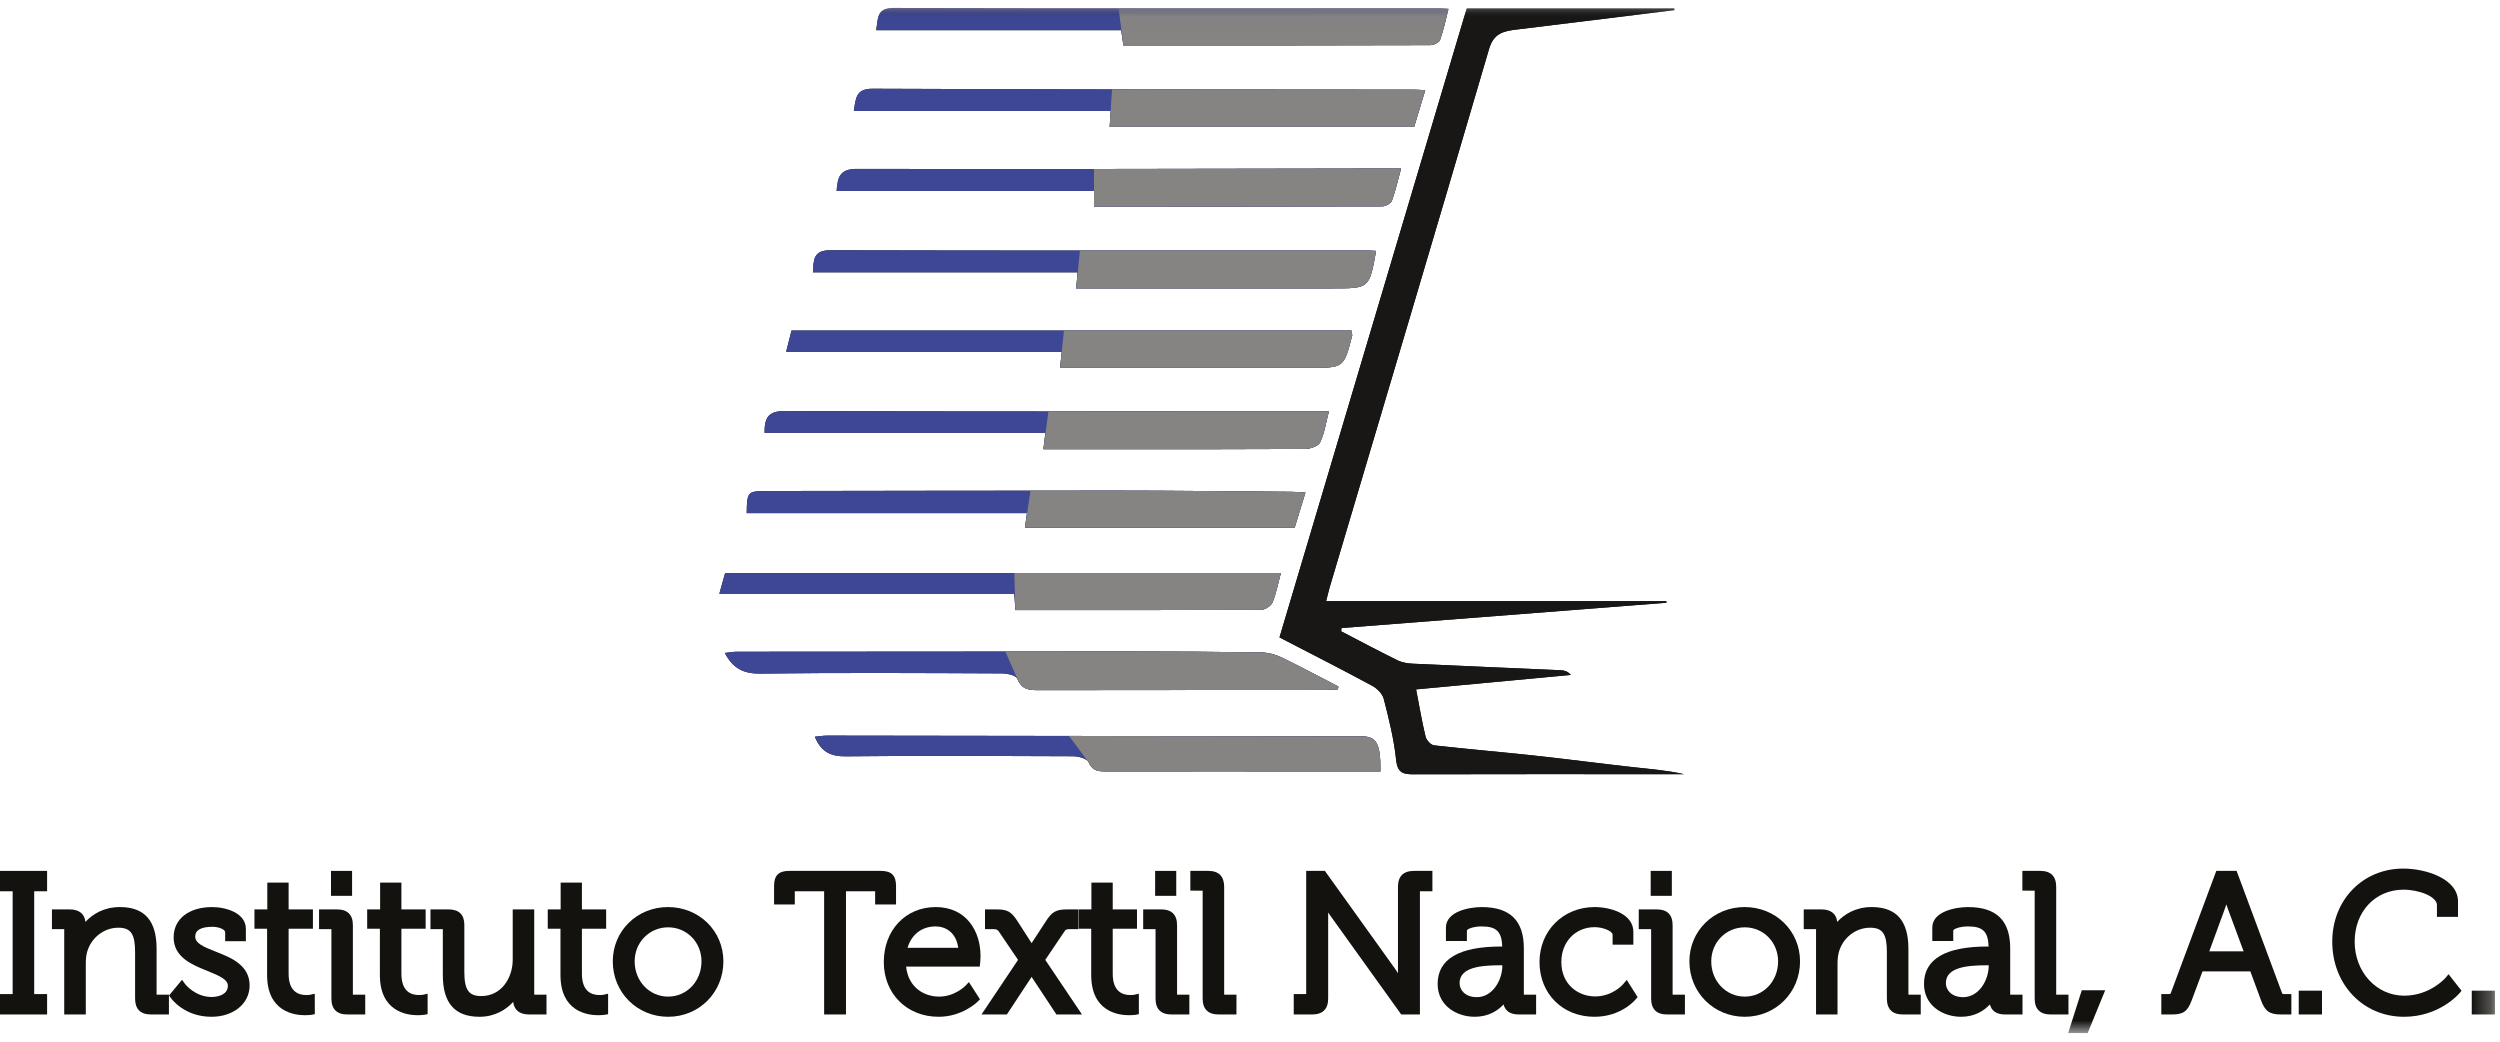 <?xml version="1.0" encoding="UTF-8"?>
<svg width="132px" height="55px" viewBox="0 0 132 55" version="1.1" xmlns="http://www.w3.org/2000/svg" xmlns:xlink="http://www.w3.org/1999/xlink">
    <!-- Generator: Sketch 61 (89581) - https://sketch.com -->
    <title>Group 60</title>
    <desc>Created with Sketch.</desc>
    <defs>
        <polygon id="path-1" points="0 54.16 131.734 54.16 131.734 0.035 0 0.035"></polygon>
    </defs>
    <g id="Home" stroke="none" stroke-width="1" fill="none" fill-rule="evenodd">
        <g id="Artboard" transform="translate(-202, -632)">
            <g id="Group-60" transform="translate(202, 632)">
                <polygon id="Fill-1" fill="#13120F" points="0 45.983 0 47.059 0.668 47.059 0.668 52.488 0 52.488 0 53.564 2.487 53.564 2.487 52.488 1.806 52.488 1.806 47.059 2.487 47.059 2.487 45.983"></polygon>
                <g id="Group-59" transform="translate(0, 0.385)">
                    <path d="M8.268,52.134 L8.268,52.134 L8.268,49.712 C8.268,48.224 7.634,47.508 6.328,47.508 C5.48,47.508 4.885,47.886 4.513,48.289 C4.463,47.862 4.173,47.631 3.677,47.631 L2.742,47.631 L2.742,48.673 L3.391,48.673 L3.391,53.179 L4.53,53.179 L4.53,50.514 C4.53,50.258 4.552,50.051 4.601,49.875 C4.811,49.129 5.488,48.598 6.248,48.598 C6.91,48.598 7.133,48.928 7.133,49.889 L7.133,52.339 C7.133,52.894 7.415,53.179 7.973,53.179 L8.919,53.179 L8.919,52.134 L8.27,52.134 L8.268,52.134 Z" id="Fill-2" fill="#13120F"></path>
                    <path d="M11.394,49.864 C10.72,49.6 10.308,49.413 10.308,49.07 C10.308,48.721 10.617,48.55 11.228,48.55 C11.497,48.55 11.889,48.667 11.889,48.843 L11.889,49.31 L12.982,49.31 L12.982,48.658 C12.982,47.812 11.92,47.509 11.205,47.509 C9.966,47.509 9.168,48.137 9.168,49.109 C9.168,50.164 10.15,50.557 10.942,50.876 C11.62,51.15 12.031,51.338 12.031,51.666 C12.031,52.099 11.569,52.256 11.178,52.256 C10.3,52.256 9.785,51.583 9.779,51.579 L9.61,51.348 L8.924,52.177 L9.023,52.309 C9.049,52.354 9.736,53.301 11.165,53.301 C12.331,53.301 13.18,52.604 13.18,51.648 C13.18,50.567 12.189,50.174 11.394,49.864" id="Fill-4" fill="#13120F"></path>
                    <path d="M16.351,52.143 C16.351,52.143 16.281,52.153 16.166,52.153 C15.745,52.153 15.239,51.961 15.239,51.029 L15.239,48.652 L16.522,48.652 L16.522,47.631 L15.239,47.631 L15.239,46.217 L14.113,46.217 L14.113,47.631 L13.435,47.631 L13.435,48.652 L14.103,48.652 L14.103,51.097 C14.103,53.012 15.504,53.219 16.104,53.219 C16.295,53.219 16.43,53.198 16.436,53.198 L16.623,53.164 L16.619,52.084 L16.351,52.143 Z" id="Fill-6" fill="#13120F"></path>
                    <path d="M18.632,52.134 L18.632,52.134 L18.632,48.466 C18.632,47.91 18.349,47.631 17.789,47.631 L16.846,47.631 L16.846,48.673 L17.498,48.673 L17.498,52.339 C17.498,52.894 17.781,53.179 18.34,53.179 L19.284,53.179 L19.284,52.134 L18.634,52.134 L18.632,52.134 Z" id="Fill-8" fill="#13120F"></path>
                    <mask id="mask-2" fill="white">
                        <use xlink:href="#path-1"></use>
                    </mask>
                    <g id="Clip-11"></g>
                    <polygon id="Fill-10" fill="#13120F" mask="url(#mask-2)" points="17.477 46.915 18.59 46.915 18.59 45.598 17.477 45.598"></polygon>
                    <path d="M22.307,52.143 C22.307,52.143 22.234,52.153 22.121,52.153 C21.698,52.153 21.194,51.961 21.194,51.029 L21.194,48.652 L22.474,48.652 L22.474,47.631 L21.194,47.631 L21.194,46.217 L20.07,46.217 L20.07,47.631 L19.387,47.631 L19.387,48.652 L20.058,48.652 L20.058,51.097 C20.058,53.012 21.457,53.219 22.059,53.219 C22.248,53.219 22.384,53.198 22.39,53.198 L22.578,53.164 L22.578,52.084 L22.307,52.143 Z" id="Fill-12" fill="#13120F" mask="url(#mask-2)"></path>
                    <path d="M28.207,52.134 L28.207,52.134 L28.207,47.631 L27.071,47.631 L27.071,50.297 C27.071,51.225 26.491,52.207 25.414,52.207 C24.743,52.207 24.517,51.879 24.517,50.916 L24.517,48.446 C24.517,47.906 24.234,47.631 23.676,47.631 L22.729,47.631 L22.729,48.673 L23.381,48.673 L23.381,51.096 C23.381,52.58 24.016,53.301 25.321,53.301 C26.136,53.301 26.726,52.919 27.097,52.516 C27.144,52.943 27.436,53.179 27.933,53.179 L28.855,53.179 L28.855,52.134 L28.207,52.134 Z" id="Fill-13" fill="#13120F" mask="url(#mask-2)"></path>
                    <path d="M31.838,52.143 C31.838,52.143 31.765,52.153 31.651,52.153 C31.228,52.153 30.725,51.961 30.725,51.029 L30.725,48.652 L32.005,48.652 L32.005,47.631 L30.725,47.631 L30.725,46.217 L29.602,46.217 L29.602,47.631 L28.921,47.631 L28.921,48.652 L29.593,48.652 L29.593,51.097 C29.593,53.012 30.988,53.219 31.591,53.219 C31.779,53.219 31.917,53.198 31.923,53.198 L32.108,53.164 L32.108,52.084 L31.838,52.143 Z" id="Fill-14" fill="#13120F" mask="url(#mask-2)"></path>
                    <path d="M35.279,52.236 C34.287,52.236 33.51,51.421 33.51,50.375 C33.51,49.369 34.287,48.578 35.279,48.578 C36.268,48.578 37.039,49.369 37.039,50.375 C37.039,51.421 36.268,52.236 35.279,52.236 M35.27,47.508 C33.635,47.508 32.355,48.765 32.355,50.375 C32.355,52.016 33.637,53.301 35.279,53.301 C36.917,53.301 38.195,52.016 38.195,50.375 C38.195,48.765 36.911,47.508 35.27,47.508" id="Fill-15" fill="#13120F" mask="url(#mask-2)"></path>
                    <path d="M46.207,47.371 L47.311,47.371 L47.311,46.399 C47.311,45.839 47.072,45.598 46.507,45.598 L41.67,45.598 C41.11,45.598 40.871,45.839 40.871,46.399 L40.871,47.371 L41.965,47.371 L41.965,46.675 L43.514,46.675 L43.514,53.179 L44.668,53.179 L44.668,46.675 L46.205,46.675 L46.207,46.675 L46.207,47.371 Z" id="Fill-16" fill="#13120F" mask="url(#mask-2)"></path>
                    <path d="M49.395,48.53 C49.913,48.53 50.479,48.829 50.595,49.658 L47.918,49.658 C48.126,48.956 48.675,48.53 49.395,48.53 M49.404,47.508 C47.814,47.508 46.664,48.731 46.664,50.41 C46.664,52.084 47.881,53.301 49.56,53.301 C50.794,53.301 51.583,52.54 51.614,52.506 L51.743,52.379 L51.158,51.47 L50.961,51.677 C50.955,51.681 50.41,52.236 49.589,52.236 C48.778,52.236 47.958,51.745 47.842,50.651 L51.733,50.651 L51.753,50.449 C51.753,50.44 51.772,50.213 51.772,50.086 C51.772,48.8 51.04,47.508 49.404,47.508" id="Fill-17" fill="#13120F" mask="url(#mask-2)"></path>
                    <path d="M56.216,48.775 C56.26,48.701 56.303,48.673 56.508,48.673 L56.934,48.673 L56.934,47.631 L56.345,47.631 C55.729,47.631 55.536,47.773 55.202,48.289 L54.469,49.413 L53.747,48.289 C53.401,47.744 53.198,47.631 52.607,47.631 L52.008,47.631 L52.008,48.673 L52.446,48.673 C52.617,48.673 52.672,48.71 52.728,48.784 L53.753,50.297 L51.823,53.179 L53.163,53.179 L54.469,51.195 L55.778,53.179 L57.129,53.179 L55.19,50.297 L56.216,48.775 Z" id="Fill-18" fill="#13120F" mask="url(#mask-2)"></path>
                    <path d="M59.868,52.143 C59.863,52.143 59.792,52.153 59.681,52.153 C59.256,52.153 58.752,51.961 58.752,51.029 L58.752,48.652 L60.033,48.652 L60.033,47.631 L58.752,47.631 L58.752,46.217 L57.626,46.217 L57.626,47.631 L56.948,47.631 L56.948,48.652 L57.616,48.652 L57.616,51.097 C57.616,53.012 59.018,53.219 59.617,53.219 C59.807,53.219 59.944,53.198 59.952,53.198 L60.132,53.164 L60.132,52.084 L59.868,52.143 Z" id="Fill-19" fill="#13120F" mask="url(#mask-2)"></path>
                    <polygon id="Fill-20" fill="#13120F" mask="url(#mask-2)" points="60.991 46.915 62.106 46.915 62.106 45.598 60.991 45.598"></polygon>
                    <path d="M62.149,52.134 L62.149,52.134 L62.149,48.466 C62.149,47.91 61.863,47.631 61.303,47.631 L60.36,47.631 L60.36,48.673 L61.013,48.673 L61.013,52.339 C61.013,52.894 61.293,53.179 61.853,53.179 L62.798,53.179 L62.798,52.134 L62.149,52.134 Z" id="Fill-21" fill="#13120F" mask="url(#mask-2)"></path>
                    <path d="M64.636,52.134 L64.636,52.134 L64.636,46.443 C64.636,45.884 64.353,45.598 63.795,45.598 L62.85,45.598 L62.85,46.639 L63.5,46.644 L63.5,52.339 C63.5,52.894 63.785,53.179 64.344,53.179 L65.285,53.179 L65.285,52.134 L64.639,52.134 L64.636,52.134 Z" id="Fill-22" fill="#13120F" mask="url(#mask-2)"></path>
                    <path d="M73.813,46.443 L73.813,50.906 L73.813,50.999 C73.764,50.921 73.715,50.847 73.668,50.778 L69.954,45.598 L68.967,45.598 L68.967,52.103 L68.309,52.103 L68.309,53.179 L69.281,53.179 C69.839,53.179 70.127,52.894 70.127,52.339 L70.127,47.872 C70.127,47.848 70.122,47.818 70.122,47.793 C70.174,47.866 70.222,47.936 70.269,48 L73.985,53.179 L74.972,53.179 L74.972,46.675 L74.974,46.675 L75.631,46.675 L75.631,45.598 L74.659,45.598 C74.098,45.598 73.813,45.884 73.813,46.443" id="Fill-23" fill="#13120F" mask="url(#mask-2)"></path>
                    <path d="M77.981,52.265 C77.353,52.265 77.066,51.883 77.066,51.524 C77.066,50.689 78.168,50.581 79.251,50.581 L79.324,50.581 L79.324,50.592 C79.324,51.401 78.783,52.265 77.981,52.265 L77.981,52.265 Z M80.459,52.134 L80.459,52.134 L80.459,49.688 C80.459,48.22 79.732,47.509 78.233,47.509 C77.581,47.509 76.345,47.734 76.345,48.593 L76.345,49.3 L77.452,49.3 L77.452,48.756 C77.452,48.658 77.825,48.53 78.223,48.53 C79.004,48.53 79.289,48.79 79.319,49.591 L79.26,49.591 C77.036,49.591 75.907,50.253 75.907,51.569 C75.907,52.703 76.896,53.301 77.87,53.301 C78.601,53.301 79.08,52.967 79.351,52.688 C79.362,52.673 79.378,52.663 79.388,52.649 C79.479,53.002 79.747,53.179 80.183,53.179 L81.107,53.179 L81.107,52.134 L80.459,52.134 Z" id="Fill-24" fill="#13120F" mask="url(#mask-2)"></path>
                    <path d="M85.694,51.589 C85.69,51.593 85.151,52.226 84.221,52.226 C83.335,52.226 82.439,51.604 82.439,50.409 C82.439,49.344 83.179,48.569 84.2,48.569 C84.613,48.569 85.145,48.765 85.145,48.976 L85.145,49.492 L86.241,49.492 L86.241,48.815 C86.241,47.857 85.022,47.508 84.2,47.508 C82.538,47.508 81.286,48.755 81.286,50.409 C81.286,52.084 82.503,53.301 84.19,53.301 C85.589,53.301 86.331,52.422 86.362,52.383 L86.467,52.265 L85.891,51.352 L85.694,51.589 Z" id="Fill-25" fill="#13120F" mask="url(#mask-2)"></path>
                    <polygon id="Fill-26" fill="#13120F" mask="url(#mask-2)" points="87.157 46.915 88.273 46.915 88.273 45.598 87.157 45.598"></polygon>
                    <path d="M88.314,52.134 L88.314,52.134 L88.314,48.466 C88.314,47.91 88.029,47.631 87.472,47.631 L86.526,47.631 L86.526,48.673 L87.18,48.673 L87.18,52.339 C87.18,52.894 87.463,53.179 88.02,53.179 L88.964,53.179 L88.964,52.134 L88.314,52.134 Z" id="Fill-27" fill="#13120F" mask="url(#mask-2)"></path>
                    <path d="M92.125,52.236 C91.132,52.236 90.354,51.421 90.354,50.375 C90.354,49.369 91.132,48.578 92.125,48.578 C93.113,48.578 93.884,49.369 93.884,50.375 C93.884,51.421 93.113,52.236 92.125,52.236 M92.114,47.508 C90.48,47.508 89.2,48.765 89.2,50.375 C89.2,52.016 90.484,53.301 92.125,53.301 C93.761,53.301 95.042,52.016 95.042,50.375 C95.042,48.765 93.757,47.508 92.114,47.508" id="Fill-28" fill="#13120F" mask="url(#mask-2)"></path>
                    <path d="M100.764,52.134 L100.764,52.134 L100.764,49.712 C100.764,48.224 100.126,47.508 98.822,47.508 C97.98,47.508 97.379,47.886 97.006,48.289 C96.957,47.862 96.668,47.631 96.171,47.631 L95.237,47.631 L95.237,48.673 L95.887,48.673 L95.887,53.179 L97.021,53.179 L97.021,50.514 C97.021,50.258 97.044,50.051 97.095,49.875 C97.305,49.129 97.98,48.598 98.741,48.598 C99.404,48.598 99.627,48.928 99.627,49.889 L99.627,52.339 C99.627,52.894 99.911,53.179 100.465,53.179 L101.415,53.179 L101.415,52.134 L100.764,52.134 Z" id="Fill-29" fill="#13120F" mask="url(#mask-2)"></path>
                    <path d="M103.659,52.265 C103.032,52.265 102.742,51.883 102.742,51.524 C102.742,50.689 103.848,50.581 104.929,50.581 L105.004,50.581 L105.004,50.592 C105.004,51.401 104.463,52.265 103.659,52.265 L103.659,52.265 Z M106.139,52.134 L106.139,52.134 L106.139,49.688 C106.139,48.22 105.412,47.509 103.914,47.509 C103.258,47.509 102.025,47.734 102.025,48.593 L102.025,49.3 L103.131,49.3 L103.131,48.756 C103.131,48.658 103.504,48.53 103.902,48.53 C104.687,48.53 104.969,48.79 104.999,49.591 L104.94,49.591 C102.718,49.591 101.587,50.253 101.587,51.569 C101.587,52.703 102.573,53.301 103.548,53.301 C104.282,53.301 104.757,52.967 105.029,52.688 C105.043,52.673 105.055,52.663 105.067,52.649 C105.158,53.002 105.426,53.179 105.864,53.179 L106.788,53.179 L106.788,52.134 L106.139,52.134 Z" id="Fill-30" fill="#13120F" mask="url(#mask-2)"></path>
                    <path d="M109.215,52.134 L108.567,52.134 L108.567,46.443 C108.567,45.884 108.282,45.598 107.727,45.598 L106.781,45.598 L106.781,46.639 L107.431,46.644 L107.431,52.339 C107.431,52.894 107.715,53.179 108.272,53.179 L109.215,53.179 L109.215,52.134 Z" id="Fill-31" fill="#13120F" mask="url(#mask-2)"></path>
                    <polygon id="Fill-32" fill="#13120F" mask="url(#mask-2)" points="109.199 54.16 110.231 54.16 111.154 51.901 109.918 51.901"></polygon>
                    <path d="M118.463,49.846 L116.649,49.846 L117.474,47.592 C117.499,47.523 117.528,47.445 117.55,47.366 C117.578,47.445 117.603,47.523 117.628,47.592 L118.463,49.846 Z M120.483,52.025 L118.093,45.598 L117.02,45.598 L114.628,52.025 C114.6,52.099 114.599,52.103 114.471,52.103 L114.117,52.103 L114.117,53.179 L114.676,53.179 C115.278,53.179 115.5,53.022 115.718,52.442 L116.292,50.906 L118.819,50.906 L119.386,52.442 C119.598,53.012 119.835,53.179 120.437,53.179 L120.984,53.179 L120.984,52.103 L120.64,52.103 C120.513,52.103 120.513,52.103 120.483,52.025 L120.483,52.025 Z" id="Fill-33" fill="#13120F" mask="url(#mask-2)"></path>
                    <polygon id="Fill-34" fill="#13120F" mask="url(#mask-2)" points="121.373 53.179 122.601 53.179 122.601 51.922 121.373 51.922"></polygon>
                    <path d="M129.11,51.259 C129.101,51.268 128.294,52.187 126.942,52.187 C125.475,52.187 124.326,50.935 124.326,49.335 C124.326,47.744 125.414,46.59 126.91,46.59 C127.723,46.59 128.67,46.949 128.67,47.405 L128.67,48.024 L129.783,48.024 L129.783,47.213 C129.783,46.016 128.092,45.476 126.891,45.476 C124.752,45.476 123.143,47.134 123.143,49.335 C123.143,51.593 124.769,53.301 126.932,53.301 C128.78,53.301 129.813,52.113 129.854,52.065 L129.97,51.927 L129.284,51.053 L129.11,51.259 Z" id="Fill-35" fill="#13120F" mask="url(#mask-2)"></path>
                    <polygon id="Fill-36" fill="#13120F" mask="url(#mask-2)" points="130.509 53.179 131.734 53.179 131.734 51.922 130.509 51.922"></polygon>
                    <path d="M72.884,40.345 C72.905,38.892 72.687,38.495 71.899,38.495 C62.488,38.48 53.073,38.471 43.659,38.455 C43.455,38.455 43.252,38.495 43.022,38.514 C43.353,39.314 43.858,39.56 44.666,39.55 C48.666,39.506 52.663,39.526 56.663,39.545 C56.948,39.545 57.4,39.672 57.483,39.864 C57.707,40.38 58.078,40.345 58.496,40.345 C62.414,40.339 66.33,40.345 70.245,40.345 L72.884,40.345 Z M68.927,25.622 C68.627,25.605 68.411,25.583 68.193,25.583 C65.084,25.559 61.972,25.519 58.859,25.519 C52.721,25.516 46.577,25.534 40.437,25.541 C39.477,25.544 39.439,25.593 39.426,26.708 L54.225,26.708 C54.181,27.006 54.153,27.233 54.117,27.477 L68.358,27.477 C68.543,26.883 68.715,26.309 68.927,25.622 L68.927,25.622 Z M67.63,29.873 L38.286,29.873 C38.193,30.217 38.096,30.55 37.981,30.963 L53.556,30.963 C53.574,31.282 53.596,31.537 53.612,31.827 C57.97,31.827 62.276,31.833 66.583,31.813 C66.793,31.813 67.109,31.611 67.187,31.424 C67.384,30.954 67.477,30.439 67.63,29.873 L67.63,29.873 Z M55.196,22.468 C55.156,22.804 55.128,23.035 55.091,23.334 L58.071,23.334 C61.682,23.334 65.292,23.339 68.903,23.319 C69.184,23.315 69.606,23.175 69.703,22.971 C69.932,22.493 70.009,21.935 70.166,21.336 L69.271,21.336 C59.991,21.336 50.715,21.351 41.436,21.317 C40.549,21.315 40.367,21.684 40.367,22.468 L55.196,22.468 Z M71.354,17.066 L41.791,17.066 C41.702,17.424 41.616,17.77 41.508,18.19 L56.062,18.19 C56.029,18.494 56.005,18.737 55.97,19.034 L56.861,19.034 C60.974,19.036 65.081,19.036 69.19,19.036 C70.952,19.036 70.952,19.036 71.395,17.34 C71.405,17.285 71.38,17.229 71.354,17.066 L71.354,17.066 Z M72.658,12.863 C72.519,12.858 72.381,12.843 72.243,12.843 C62.773,12.843 53.304,12.852 43.834,12.828 C42.956,12.828 42.953,13.319 42.928,13.994 L56.896,13.994 C56.869,14.316 56.849,14.567 56.824,14.841 L70.383,14.841 C72.304,14.841 72.304,14.841 72.658,12.863 L72.658,12.863 Z M57.767,10.521 C62.886,10.521 67.945,10.528 72.997,10.511 C73.169,10.506 73.444,10.354 73.495,10.209 C73.691,9.681 73.808,9.129 73.978,8.513 L72.865,8.513 C63.667,8.525 54.469,8.557 45.273,8.533 C44.368,8.527 44.226,8.93 44.175,9.696 L57.767,9.696 L57.767,10.521 Z M70.642,36.015 C70.652,35.962 70.66,35.912 70.668,35.863 C69.665,35.347 68.671,34.813 67.655,34.321 C67.32,34.163 66.925,34.066 66.558,34.061 C64.142,34.026 61.726,34.012 59.312,34.012 C52.508,34.012 45.706,34.022 38.903,34.026 C38.7,34.026 38.5,34.066 38.268,34.091 C38.703,34.912 39.261,35.195 40.161,35.181 C44.411,35.127 48.66,35.152 52.908,35.171 C53.193,35.171 53.655,35.279 53.723,35.46 C53.949,36.035 54.343,36.055 54.838,36.055 C59.865,36.046 64.891,36.051 69.918,36.046 C70.159,36.046 70.402,36.026 70.642,36.015 L70.642,36.015 Z M75.254,4.376 C74.993,4.364 74.826,4.35 74.665,4.35 C65.133,4.343 55.604,4.343 46.074,4.3 C45.192,4.298 45.187,4.796 45.084,5.476 L58.648,5.476 C58.627,5.803 58.612,6.043 58.592,6.313 L74.668,6.313 C74.858,5.69 75.044,5.071 75.254,4.376 L75.254,4.376 Z M76.484,0.079 C76.219,0.061 76.108,0.049 76.001,0.049 C66.396,0.049 56.791,0.058 47.185,0.035 C46.283,0.029 46.367,0.58 46.266,1.208 L59.2,1.208 C59.244,1.514 59.278,1.748 59.318,2.012 C64.754,2.012 70.137,2.017 75.519,1.998 C75.696,1.998 75.987,1.86 76.036,1.724 C76.221,1.212 76.33,0.677 76.484,0.079 L76.484,0.079 Z M70.019,31.356 C70.102,31.033 70.151,30.821 70.211,30.615 C73.022,21.147 75.845,11.681 78.621,2.206 C78.864,1.369 79.383,1.262 80.046,1.178 C82.835,0.835 85.621,0.49 88.409,0.15 C88.406,0.118 88.404,0.083 88.401,0.058 L77.443,0.058 C74.158,11.1 70.86,22.173 67.557,33.27 C69.229,34.135 70.847,34.96 72.445,35.82 C72.706,35.962 72.993,36.242 73.06,36.51 C73.334,37.571 73.602,38.647 73.715,39.736 C73.789,40.448 74.108,40.502 74.678,40.498 C79.152,40.484 83.625,40.493 88.099,40.493 L88.918,40.493 C88.025,40.287 87.125,40.222 86.23,40.121 C84.456,39.924 82.682,39.688 80.905,39.497 C79.177,39.31 77.446,39.167 75.723,38.97 C75.552,38.951 75.316,38.702 75.272,38.514 C75.075,37.71 74.94,36.879 74.769,36.015 C77.54,35.755 80.241,35.5 82.942,35.25 C82.782,35.069 82.611,35.014 82.435,35.005 C79.83,34.886 77.224,34.783 74.619,34.659 C74.349,34.645 74.054,34.606 73.819,34.493 C72.808,33.998 71.812,33.467 70.813,32.947 C70.82,32.893 70.824,32.833 70.831,32.775 C76.547,32.328 82.269,31.882 87.986,31.44 C87.986,31.41 87.984,31.386 87.984,31.356 L70.019,31.356 Z" id="Fill-37" fill="#181716" mask="url(#mask-2)"></path>
                    <path d="M70.019,31.356 L87.984,31.356 C87.984,31.386 87.985,31.41 87.985,31.44 C82.269,31.882 76.547,32.328 70.831,32.775 C70.824,32.834 70.82,32.893 70.813,32.947 C71.813,33.467 72.808,33.998 73.819,34.494 C74.054,34.606 74.35,34.645 74.619,34.659 C77.225,34.783 79.83,34.886 82.435,35.005 C82.611,35.014 82.782,35.069 82.942,35.25 C80.241,35.5 77.541,35.755 74.77,36.015 C74.939,36.879 75.075,37.71 75.271,38.514 C75.316,38.702 75.551,38.951 75.723,38.97 C77.446,39.167 79.177,39.31 80.905,39.497 C82.682,39.688 84.456,39.924 86.23,40.121 C87.125,40.222 88.025,40.287 88.918,40.493 L88.099,40.493 C83.624,40.493 79.152,40.484 74.678,40.498 C74.108,40.502 73.79,40.448 73.715,39.736 C73.602,38.647 73.334,37.571 73.06,36.51 C72.993,36.242 72.706,35.962 72.445,35.82 C70.847,34.96 69.229,34.135 67.557,33.27 C70.86,22.173 74.158,11.1 77.443,0.059 L88.401,0.059 C88.403,0.083 88.406,0.118 88.408,0.15 C85.62,0.49 82.835,0.835 80.047,1.178 C79.383,1.262 78.864,1.37 78.621,2.206 C75.844,11.681 73.022,21.147 70.21,30.614 C70.151,30.821 70.102,31.033 70.019,31.356" id="Fill-38" fill="#181716" mask="url(#mask-2)"></path>
                    <path d="M70.642,36.015 C70.402,36.025 70.159,36.045 69.918,36.045 C64.891,36.051 59.865,36.045 54.838,36.055 C54.343,36.055 53.949,36.035 53.723,35.461 C53.655,35.279 53.193,35.171 52.908,35.171 C48.66,35.152 44.411,35.127 40.161,35.181 C39.261,35.196 38.703,34.912 38.268,34.091 C38.5,34.066 38.7,34.026 38.903,34.026 C45.706,34.022 52.508,34.012 59.312,34.012 C61.726,34.012 64.142,34.026 66.558,34.061 C66.925,34.066 67.32,34.164 67.655,34.321 C68.671,34.813 69.665,35.347 70.668,35.863 C70.66,35.912 70.652,35.962 70.642,36.015" id="Fill-39" fill="#3D4796" mask="url(#mask-2)"></path>
                    <path d="M71.354,17.066 C71.38,17.229 71.405,17.285 71.395,17.34 C70.952,19.036 70.952,19.036 69.19,19.036 C65.081,19.036 60.975,19.036 56.862,19.034 L55.97,19.034 C56.004,18.737 56.029,18.494 56.062,18.189 L41.508,18.189 C41.616,17.77 41.702,17.424 41.79,17.066 L71.354,17.066 Z" id="Fill-40" fill="#3D4796" mask="url(#mask-2)"></path>
                    <path d="M55.196,22.468 L40.367,22.468 C40.367,21.684 40.549,21.315 41.437,21.317 C50.714,21.351 59.991,21.336 69.271,21.336 L70.166,21.336 C70.009,21.935 69.933,22.493 69.703,22.971 C69.606,23.175 69.184,23.315 68.903,23.319 C65.292,23.339 61.682,23.334 58.071,23.334 L55.091,23.334 C55.128,23.035 55.156,22.804 55.196,22.468" id="Fill-41" fill="#3D4796" mask="url(#mask-2)"></path>
                    <path d="M67.63,29.873 C67.477,30.439 67.384,30.954 67.187,31.424 C67.109,31.612 66.793,31.813 66.583,31.813 C62.276,31.833 57.97,31.827 53.612,31.827 C53.596,31.538 53.574,31.282 53.555,30.963 L37.981,30.963 C38.096,30.55 38.193,30.217 38.286,29.873 L67.63,29.873 Z" id="Fill-42" fill="#3D4796" mask="url(#mask-2)"></path>
                    <path d="M68.927,25.622 C68.715,26.309 68.543,26.883 68.358,27.477 L54.118,27.477 C54.153,27.232 54.181,27.006 54.225,26.707 L39.426,26.707 C39.439,25.593 39.477,25.544 40.437,25.541 C46.577,25.534 52.721,25.516 58.859,25.519 C61.972,25.519 65.084,25.559 68.193,25.583 C68.411,25.583 68.627,25.605 68.927,25.622" id="Fill-43" fill="#3D4796" mask="url(#mask-2)"></path>
                    <path d="M72.884,40.345 L70.245,40.345 C66.33,40.345 62.414,40.339 58.496,40.345 C58.078,40.345 57.707,40.38 57.483,39.864 C57.4,39.672 56.948,39.545 56.663,39.545 C52.663,39.526 48.666,39.506 44.666,39.55 C43.858,39.56 43.353,39.314 43.022,38.514 C43.252,38.495 43.455,38.455 43.659,38.455 C53.073,38.471 62.488,38.48 71.899,38.495 C72.687,38.495 72.905,38.892 72.884,40.345" id="Fill-44" fill="#3D4796" mask="url(#mask-2)"></path>
                    <path d="M71.354,17.066 C71.38,17.229 71.405,17.285 71.395,17.34 C70.952,19.036 70.952,19.036 69.19,19.036 C65.081,19.036 60.975,19.036 56.862,19.034 L55.97,19.034 C56.004,18.737 56.147,17.364 56.178,17.066" id="Fill-45" fill="#868482" mask="url(#mask-2)"></path>
                    <path d="M69.271,21.336 L70.166,21.336 C70.009,21.936 69.932,22.493 69.703,22.971 C69.606,23.174 69.184,23.315 68.903,23.319 C65.292,23.339 61.682,23.334 58.071,23.334 L55.091,23.334 C55.128,23.035 55.316,21.677 55.356,21.341" id="Fill-46" fill="#868482" mask="url(#mask-2)"></path>
                    <path d="M67.63,29.873 C67.477,30.439 67.384,30.954 67.187,31.424 C67.109,31.612 66.793,31.813 66.583,31.813 C62.276,31.833 57.97,31.827 53.612,31.827 C53.596,31.538 53.574,30.187 53.555,29.873" id="Fill-47" fill="#868482" mask="url(#mask-2)"></path>
                    <path d="M58.859,25.519 C61.971,25.519 65.084,25.559 68.193,25.583 C68.412,25.583 68.627,25.605 68.927,25.622 C68.715,26.309 68.543,26.884 68.358,27.477 L54.117,27.477 C54.154,27.232 54.369,25.826 54.411,25.519" id="Fill-48" fill="#868482" mask="url(#mask-2)"></path>
                    <path d="M67.655,34.321 C67.32,34.164 66.925,34.067 66.558,34.061 C64.142,34.026 61.725,34.013 59.312,34.013 L53.079,34.013 L53.723,35.461 C53.949,36.035 54.343,36.055 54.838,36.055 C59.865,36.045 64.891,36.051 69.918,36.045 C70.158,36.045 70.402,36.026 70.641,36.015 C70.653,35.961 70.659,35.912 70.667,35.863 C69.665,35.347 68.671,34.813 67.655,34.321" id="Fill-49" fill="#868482" mask="url(#mask-2)"></path>
                    <path d="M71.899,38.495 C66.748,38.49 61.598,38.48 56.445,38.475 L57.424,39.786 C57.449,39.811 57.474,39.835 57.483,39.865 C57.707,40.38 58.078,40.345 58.496,40.345 C62.414,40.34 66.33,40.345 70.244,40.345 L72.884,40.345 C72.905,38.892 72.687,38.495 71.899,38.495" id="Fill-50" fill="#868482" mask="url(#mask-2)"></path>
                    <path d="M76.483,0.079 C76.326,0.677 76.219,1.213 76.033,1.723 C75.981,1.861 75.696,1.998 75.514,1.998 C70.132,2.018 64.748,2.012 59.314,2.012 C59.276,1.748 59.239,1.514 59.194,1.208 L46.263,1.208 C46.365,0.58 46.281,0.029 47.183,0.035 C56.787,0.059 66.391,0.049 75.996,0.049 C76.108,0.049 76.217,0.061 76.483,0.079" id="Fill-51" fill="#3D4796" mask="url(#mask-2)"></path>
                    <path d="M75.251,4.376 C75.042,5.072 74.856,5.69 74.667,6.313 L58.587,6.313 C58.605,6.043 58.624,5.802 58.648,5.476 L45.081,5.476 C45.185,4.796 45.189,4.299 46.069,4.3 C55.6,4.343 65.131,4.343 74.659,4.35 C74.824,4.35 74.989,4.364 75.251,4.376" id="Fill-52" fill="#3D4796" mask="url(#mask-2)"></path>
                    <path d="M57.763,10.521 L57.763,9.696 L44.17,9.696 C44.222,8.93 44.364,8.527 45.268,8.533 C54.468,8.557 63.663,8.525 72.859,8.513 L73.974,8.513 C73.806,9.129 73.685,9.681 73.494,10.209 C73.44,10.354 73.168,10.506 72.993,10.511 C67.938,10.528 62.886,10.521 57.763,10.521" id="Fill-53" fill="#3D4796" mask="url(#mask-2)"></path>
                    <path d="M72.656,12.863 C72.302,14.841 72.302,14.841 70.38,14.841 L56.824,14.841 C56.844,14.567 56.865,14.316 56.893,13.994 L42.923,13.994 C42.948,13.319 42.951,12.828 43.834,12.828 C53.3,12.852 62.767,12.843 72.241,12.843 C72.378,12.843 72.516,12.858 72.656,12.863" id="Fill-54" fill="#3D4796" mask="url(#mask-2)"></path>
                    <path d="M75.996,0.049 C76.108,0.049 76.217,0.061 76.483,0.078 C76.326,0.677 76.219,1.212 76.033,1.723 C75.981,1.861 75.696,1.998 75.514,1.998 C70.132,2.018 64.749,2.013 59.314,2.013 C59.277,1.748 59.106,0.359 59.061,0.051" id="Fill-55" fill="#868482" mask="url(#mask-2)"></path>
                    <path d="M74.659,4.35 C74.825,4.35 74.989,4.365 75.251,4.376 C75.042,5.071 74.856,5.69 74.667,6.313 L58.587,6.313 C58.605,6.043 58.693,4.663 58.715,4.335" id="Fill-56" fill="#868482" mask="url(#mask-2)"></path>
                    <path d="M72.859,8.513 L73.974,8.513 C73.806,9.129 73.686,9.681 73.494,10.209 C73.44,10.354 73.167,10.506 72.993,10.511 C67.938,10.528 62.886,10.521 57.763,10.521 L57.763,8.538" id="Fill-57" fill="#868482" mask="url(#mask-2)"></path>
                    <path d="M72.241,12.843 C72.378,12.843 72.515,12.858 72.656,12.863 C72.303,14.841 72.303,14.841 70.38,14.841 L56.824,14.841 C56.844,14.567 56.991,13.172 57.02,12.843" id="Fill-58" fill="#868482" mask="url(#mask-2)"></path>
                </g>
            </g>
        </g>
    </g>
</svg>